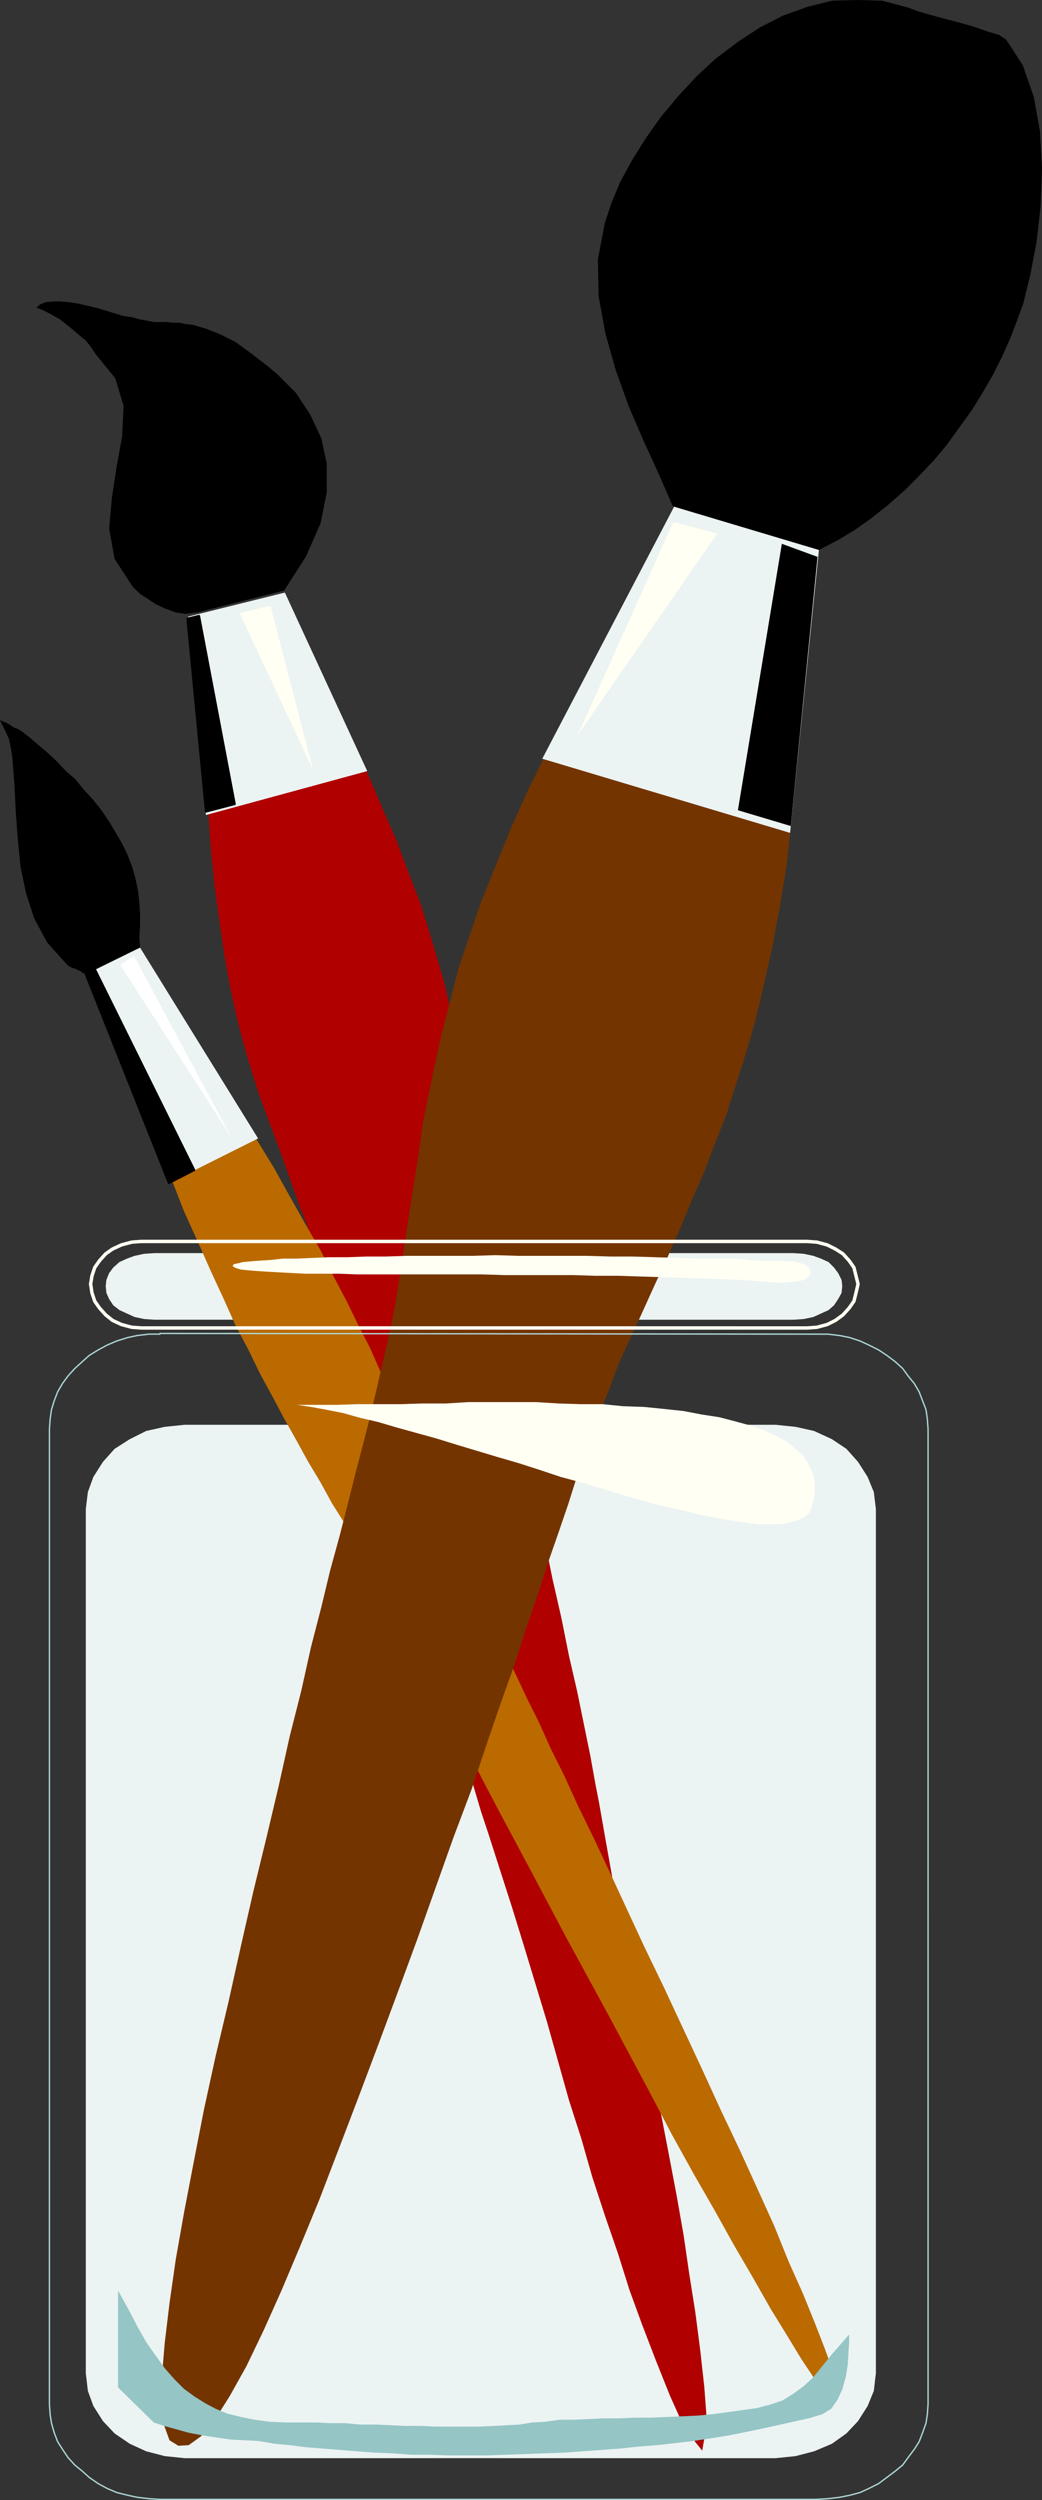 <?xml version="1.0" encoding="UTF-8" standalone="no"?>
<svg
   version="1.0"
   width="64.882mm"
   height="155.668mm"
   id="svg24"
   sodipodi:docname="Paintbrushes 1.wmf"
   xmlns:inkscape="http://www.inkscape.org/namespaces/inkscape"
   xmlns:sodipodi="http://sodipodi.sourceforge.net/DTD/sodipodi-0.dtd"
   xmlns="http://www.w3.org/2000/svg"
   xmlns:svg="http://www.w3.org/2000/svg">
  <rect width="100%" height="100%" fill="#333333" stroke="none"/>
  <sodipodi:namedview
     id="namedview24"
     pagecolor="#ffffff"
     bordercolor="#000000"
     borderopacity="0.25"
     inkscape:showpageshadow="2"
     inkscape:pageopacity="0.0"
     inkscape:pagecheckerboard="0"
     inkscape:deskcolor="#d1d1d1"
     inkscape:document-units="mm" />
  <defs
     id="defs1">
    <pattern
       id="WMFhbasepattern"
       patternUnits="userSpaceOnUse"
       width="6"
       height="6"
       x="0"
       y="0" />
  </defs>
  <path
     style="fill:#ecf3f3;fill-opacity:1;fill-rule:evenodd;stroke:none"
     d="M 36.186,294.904 H 186.745 l 2.423,0.162 2.262,0.485 1.777,0.646 1.777,0.808 1.292,1.293 0.969,1.293 0.808,1.616 0.162,1.454 -0.162,1.616 -0.808,1.454 -0.969,1.454 -1.292,1.131 -1.777,0.808 -1.777,0.808 -2.262,0.485 -2.423,0.162 H 36.348 l -2.423,-0.162 -2.262,-0.485 -1.777,-0.808 -1.777,-0.808 -1.454,-1.131 -0.969,-1.454 -0.646,-1.454 -0.162,-1.616 0.162,-1.454 0.646,-1.616 0.969,-1.293 1.454,-1.293 1.777,-0.808 1.777,-0.646 2.262,-0.485 2.423,-0.162 v 0 z"
     id="path1" />
  <path
     style="fill:#ecf3f3;fill-opacity:1;fill-rule:evenodd;stroke:none"
     d="M 43.455,335.302 H 182.545 l 4.685,0.485 4.362,0.97 4.2,1.939 3.392,2.262 2.746,3.07 2.262,3.555 1.454,3.555 0.485,4.04 V 558.459 l -0.485,4.201 -1.454,3.555 -2.262,3.555 -2.746,2.909 -3.392,2.424 -4.2,1.778 -4.362,1.131 -4.685,0.485 H 43.455 l -4.685,-0.485 -4.362,-1.131 -3.877,-1.778 -3.554,-2.424 -2.746,-2.909 -2.262,-3.555 -1.292,-3.555 -0.485,-4.201 V 355.177 l 0.485,-4.04 1.292,-3.555 2.262,-3.555 2.746,-3.07 3.554,-2.262 3.877,-1.939 4.362,-0.97 z"
     id="path2" />
  <path
     style="fill:#000000;fill-opacity:1;fill-rule:evenodd;stroke:none"
     d="m 22.293,83.058 4.846,5.979 1.939,6.464 -0.323,7.11 -1.292,7.11 -1.131,7.433 -0.646,7.272 1.292,7.11 4.2,6.464 0.646,0.646 1.131,1.131 1.777,1.131 1.939,1.293 2.1,0.97 2.585,0.97 2.423,0.323 2.585,-0.323 20.516,-5.171 5.169,-8.08 3.392,-7.756 1.454,-7.272 v -6.787 l -1.292,-5.979 -2.585,-5.494 -3.392,-5.171 -4.2,-4.201 -2.262,-1.939 -2.1,-1.616 -2.1,-1.616 -1.777,-1.293 -1.777,-1.293 -1.939,-0.97 -1.615,-0.808 -1.615,-0.646 -1.615,-0.646 -1.615,-0.485 -1.615,-0.485 -1.615,-0.162 -1.454,-0.323 h -1.615 l -1.615,-0.162 h -1.777 -1.131 l -1.615,-0.323 -1.777,-0.323 -1.777,-0.485 -2.1,-0.323 -2.1,-0.646 -2.1,-0.646 -2.262,-0.646 -2.1,-0.485 -2.1,-0.485 -2.1,-0.323 -1.939,-0.162 h -1.615 l -1.777,0.162 -1.292,0.485 -0.969,0.808 1.292,0.485 1.939,0.97 2.262,1.293 2.1,1.616 2.262,1.939 1.777,1.454 1.292,1.616 z"
     id="path3" />
  <path
     style="fill:#b00000;fill-opacity:1;fill-rule:evenodd;stroke:none"
     d="m 165.26,576.719 -4.039,-5.009 -3.554,-7.918 -3.231,-8.08 -3.231,-8.403 -3.069,-8.403 -2.746,-8.726 -3.069,-8.888 -2.908,-8.888 -2.585,-9.049 -2.908,-9.049 -2.585,-9.211 -2.585,-9.211 -2.746,-9.049 -2.746,-9.049 -2.746,-8.888 -2.908,-9.049 -2.746,-8.564 -1.615,-4.848 -1.777,-5.979 -1.777,-6.948 -2.262,-7.756 -2.1,-8.241 -2.423,-8.726 -2.423,-8.888 -2.585,-9.372 -2.585,-9.049 -2.262,-9.049 -2.585,-8.726 -2.262,-8.241 -2.262,-7.595 -2.1,-6.948 -1.777,-5.817 -1.777,-5.009 -3.554,-9.534 -3.069,-8.726 -3.069,-7.756 -2.585,-7.272 -2.423,-6.787 -2.423,-6.464 -2.262,-6.14 -1.939,-6.14 -1.777,-6.14 -1.615,-6.302 -1.454,-6.787 -1.292,-7.11 -1.131,-7.756 -1.131,-8.241 -0.969,-9.211 -0.646,-10.342 36.671,-9.372 4.039,9.372 3.716,8.564 2.908,7.756 2.746,7.11 2.1,6.787 1.939,6.464 1.777,6.302 1.292,5.979 1.292,6.302 1.131,6.14 1.131,6.625 0.969,7.11 0.969,7.595 1.131,8.241 1.292,9.049 1.454,10.019 0.808,5.171 0.969,6.14 1.454,7.272 1.615,7.756 1.777,8.564 1.777,9.049 2.1,9.211 2.1,9.534 1.939,9.534 2.1,9.211 1.777,8.888 1.939,8.403 1.615,7.918 1.454,7.11 1.131,6.302 0.969,5.009 1.615,9.211 1.615,9.049 1.939,9.049 1.939,9.372 1.939,9.211 1.777,9.372 1.939,9.211 1.939,9.372 1.777,9.211 1.777,9.372 1.615,9.211 1.292,8.888 1.454,9.211 1.131,8.726 0.969,8.726 0.646,8.564 z"
     id="path4" />
  <path
     style="fill:#ecf3f3;fill-opacity:1;fill-rule:evenodd;stroke:none"
     d="m 67.041,139.453 -22.778,5.656 4.2,46.7 37.963,-10.342 -19.385,-42.014 z"
     id="path5" />
  <path
     style="fill:#fffff3;fill-opacity:1;fill-rule:evenodd;stroke:none"
     d="m 56.379,144.301 17.285,36.843 -10.016,-38.62 -7.27,1.778 z"
     id="path6" />
  <path
     style="fill:#000000;fill-opacity:1;fill-rule:evenodd;stroke:none"
     d="m 44.102,145.594 4.362,45.407 6.785,-1.778 -8.4,-44.276 -2.746,0.646 z"
     id="path7" />
  <path
     style="fill:none;stroke:#000000;stroke-width:0.485px;stroke-linecap:round;stroke-linejoin:round;stroke-miterlimit:4;stroke-dasharray:none;stroke-opacity:1"
     d="m 44.102,145.594 4.362,45.407 6.785,-1.778 -8.4,-44.276 -2.746,0.646 v 0"
     id="path8" />
  <path
     style="fill:#bb6a00;fill-opacity:1;fill-rule:evenodd;stroke:none"
     d="m 196.438,564.276 -0.969,-0.323 -1.777,-1.616 -2.262,-2.909 -2.908,-4.363 -3.231,-5.333 -3.877,-6.302 -4.039,-7.11 -4.523,-7.756 -4.685,-8.403 -5.008,-8.726 -5.008,-9.049 -5.008,-9.534 -5.008,-9.372 -5.008,-9.372 -5.008,-9.211 -4.846,-8.888 -4.362,-8.241 -4.2,-7.918 -3.877,-7.272 -3.716,-6.948 -3.392,-6.464 -3.069,-5.979 -2.908,-5.494 -2.746,-5.333 -2.585,-4.848 -2.585,-4.848 -2.1,-4.363 -2.262,-4.04 -2.1,-3.878 -2.1,-3.878 -2.1,-3.717 -1.939,-3.555 -3.069,-5.171 -2.908,-5.333 -3.069,-4.848 -2.746,-5.009 -2.908,-4.848 -2.746,-5.009 -2.908,-5.171 -2.746,-5.171 -2.908,-5.332 -2.746,-5.656 -3.069,-5.817 -2.746,-6.14 -3.069,-6.625 -3.069,-6.948 -3.231,-7.11 -3.069,-7.918 10.016,-4.525 9.693,-5.171 4.362,7.11 3.877,6.948 3.716,6.625 3.554,6.14 3.069,6.14 3.069,5.817 2.746,5.656 2.746,5.333 2.423,5.494 2.423,5.171 2.423,5.333 2.1,5.171 2.262,5.333 2.262,5.333 2.262,5.494 2.262,5.494 1.777,3.878 1.615,3.878 1.939,3.878 1.777,4.201 2.1,4.201 1.939,4.363 2.423,4.848 2.423,5.009 2.423,5.171 2.908,5.817 2.746,6.14 3.231,6.464 3.231,7.11 3.716,7.595 3.716,7.918 4.039,8.726 4.2,9.049 4.523,9.372 4.523,9.695 4.523,9.695 4.362,9.534 4.523,9.534 4.2,9.211 3.877,8.564 3.392,8.403 3.392,7.595 2.746,6.787 2.262,5.817 1.777,4.848 0.808,3.555 0.485,2.424 -0.646,1.131 v 0 z"
     id="path9" />
  <path
     style="fill:#ecf3f3;fill-opacity:1;fill-rule:evenodd;stroke:none"
     d="M 20.193,229.298 32.955,222.996 60.741,267.918 39.74,278.421 20.193,229.298 Z"
     id="path10" />
  <path
     style="fill:#ffffff;fill-opacity:1;fill-rule:evenodd;stroke:none"
     d="m 31.501,224.935 23.101,42.983 -26.332,-40.883 3.392,-2.101 v 0 z"
     id="path11" />
  <path
     style="fill:#000000;fill-opacity:1;fill-rule:evenodd;stroke:none"
     d="m 20.355,229.136 h -0.646 l -0.646,-0.485 -0.646,-0.323 -0.646,-0.323 -0.646,-0.162 -0.646,-0.323 -0.485,-0.323 -0.485,-0.485 -4.362,-4.848 L 8.077,216.209 6.139,210.23 4.846,204.09 4.2,197.626 3.716,191.001 3.392,184.537 2.908,178.235 2.585,176.134 2.1,173.872 0.969,171.448 0,169.509 l 0.808,0.323 0.808,0.323 0.808,0.485 0.969,0.646 0.969,0.323 0.969,0.646 0.808,0.646 0.646,0.485 2.262,1.939 2.1,1.778 2.262,2.101 2.1,2.262 2.262,1.939 1.939,2.424 2.1,2.262 1.939,2.424 1.777,2.585 1.454,2.424 1.615,2.747 1.292,2.585 1.131,2.909 0.808,2.747 0.646,3.07 0.323,2.909 0.162,2.585 v 2.747 l -0.162,2.747 0.162,2.424 z"
     id="path12" />
  <path
     style="fill:#000000;fill-opacity:1;fill-rule:evenodd;stroke:none"
     d="m 20.193,229.298 19.547,49.124 5.977,-3.07 -23.424,-47.346 -2.1,1.293 z"
     id="path13" />
  <path
     style="fill:none;stroke:#000000;stroke-width:0.485px;stroke-linecap:round;stroke-linejoin:round;stroke-miterlimit:4;stroke-dasharray:none;stroke-opacity:1"
     d="m 20.193,229.298 19.547,49.124 5.977,-3.07 -23.424,-47.346 -2.1,1.293 v 0"
     id="path14" />
  <path
     style="fill:#733400;fill-opacity:1;fill-rule:evenodd;stroke:none"
     d="m 42.002,575.588 2.423,-0.162 2.908,-2.101 3.231,-3.878 3.554,-5.656 3.877,-6.948 4.039,-8.403 4.2,-9.372 4.362,-10.342 4.523,-10.988 4.523,-11.796 4.685,-12.281 4.685,-12.443 4.685,-12.604 4.523,-12.281 4.362,-12.281 4.2,-11.796 4.2,-11.15 3.554,-10.665 3.392,-9.857 3.231,-9.049 2.746,-8.564 2.746,-7.918 2.423,-7.595 2.423,-6.948 2.262,-6.625 1.939,-6.14 2.1,-5.817 2.1,-5.494 1.777,-5.333 2.1,-5.171 1.777,-4.848 2.1,-4.686 3.231,-6.948 3.069,-6.787 3.069,-6.625 2.908,-6.625 2.746,-6.625 2.908,-6.625 2.585,-6.787 2.746,-6.948 2.262,-7.11 2.423,-7.595 2.262,-7.918 1.939,-8.241 1.939,-8.564 1.777,-9.534 1.615,-9.857 1.131,-10.503 -28.755,-8.08 -28.593,-8.564 -4.685,9.534 -4.039,9.049 -3.554,8.726 -3.392,8.403 -2.746,8.08 -2.585,7.595 -1.939,7.595 -1.939,7.433 -1.615,7.272 -1.454,6.948 -1.454,7.11 -0.969,7.272 -1.131,6.948 -1.131,7.272 -1.131,7.433 -1.131,7.595 -0.808,5.009 -0.969,5.171 -1.131,5.333 -1.292,5.494 -1.292,5.656 -1.454,6.14 -1.615,6.302 -1.777,6.787 -1.777,7.11 -1.939,7.595 -2.262,8.241 -2.1,8.726 -2.423,9.372 -2.262,10.18 -2.746,10.827 -2.585,11.635 -2.908,12.281 -3.069,12.604 -2.908,12.766 -2.908,13.089 -3.069,12.927 -2.746,12.604 -2.423,12.443 -2.262,11.796 -1.939,10.988 -1.454,10.18 -1.131,9.372 -0.646,7.756 v 6.625 l 0.485,5.009 1.292,3.555 z"
     id="path15" />
  <path
     style="fill:#000000;fill-opacity:1;fill-rule:evenodd;stroke:none"
     d="m 192.723,129.434 4.362,-2.262 4.039,-2.424 3.877,-2.747 3.877,-3.07 3.877,-3.393 3.392,-3.393 3.554,-3.717 3.231,-3.878 2.908,-4.04 2.908,-4.04 2.585,-4.201 2.423,-4.201 2.1,-4.201 1.939,-4.363 1.615,-4.201 1.454,-4.04 1.615,-6.625 1.454,-7.595 0.969,-8.564 0.323,-8.726 -0.485,-8.888 -1.454,-8.08 -2.585,-7.433 L 236.824,9.372 235.209,8.241 232.463,7.433 229.232,6.302 225.839,5.333 222.124,4.363 218.57,3.393 215.823,2.585 213.723,1.778 207.585,0.162 201.769,0 l -5.977,0.162 -5.816,1.454 -5.816,2.101 -5.331,2.747 -5.169,3.393 -5.169,3.878 -4.523,4.201 -4.362,4.686 -4.039,4.848 -3.554,5.009 -3.231,5.171 -2.746,5.009 -2.1,5.009 -1.615,4.848 -1.615,8.564 0.162,8.564 1.615,8.888 2.423,8.564 3.069,8.564 3.554,8.241 3.554,7.756 3.231,7.433 34.409,10.342 z"
     id="path16" />
  <path
     style="fill:none;stroke:#acd4d4;stroke-width:0.323px;stroke-linecap:round;stroke-linejoin:round;stroke-miterlimit:4;stroke-dasharray:none;stroke-opacity:1"
     d="m 37.64,313.81 154.437,0.162 h 2.746 l 2.746,0.323 2.423,0.485 2.423,0.808 2.1,0.97 2.262,1.131 1.939,1.293 1.939,1.454 1.777,1.616 1.292,1.778 1.454,1.778 1.131,1.939 0.808,2.101 0.808,2.101 0.323,2.262 0.162,2.424 V 565.731 l -0.162,2.424 -0.323,2.101 -0.808,2.262 -0.808,2.101 -1.131,1.778 -1.454,1.939 -1.292,1.778 -1.777,1.454 -1.939,1.454 -1.939,1.454 -2.262,1.131 -2.1,0.97 -2.423,0.646 -2.423,0.485 -2.746,0.323 -2.746,0.162 H 37.64 l -2.585,-0.162 -2.746,-0.323 -2.262,-0.485 -2.585,-0.646 -2.262,-0.97 -2.1,-1.131 -2.1,-1.454 -1.615,-1.454 -1.777,-1.454 -1.615,-1.778 -1.292,-1.939 -1.131,-1.778 -0.808,-2.101 -0.646,-2.262 -0.323,-2.101 -0.162,-2.424 V 336.433 l 0.162,-2.424 0.323,-2.262 0.646,-2.101 0.808,-2.101 1.131,-1.939 1.292,-1.778 1.615,-1.778 1.777,-1.616 1.615,-1.454 2.1,-1.293 2.1,-1.131 2.262,-0.97 2.585,-0.808 2.262,-0.485 2.746,-0.323 h 2.585"
     id="path17" />
  <path
     style="fill:#fffff3;fill-opacity:1;fill-rule:evenodd;stroke:none"
     d="m 69.787,330.615 h 4.685 4.685 l 4.846,-0.162 h 5.008 5.331 l 5.008,-0.162 h 5.493 l 5.331,-0.323 h 5.331 5.331 5.331 l 5.331,0.323 5.169,0.162 h 5.169 l 4.846,0.485 4.846,0.162 4.846,0.485 4.523,0.485 4.2,0.808 4.2,0.646 3.716,0.97 3.554,0.97 3.231,1.131 2.746,1.293 2.746,1.454 1.939,1.616 1.939,1.778 1.131,1.939 1.131,2.262 0.323,2.101 v 2.747 l -0.646,2.585 -0.485,1.454 -1.131,1.131 -1.615,0.808 -1.939,0.485 -2.1,0.485 h -2.746 -2.746 l -3.231,-0.485 -3.554,-0.485 -3.554,-0.646 -4.039,-0.808 -4.2,-1.131 -4.2,-0.808 -4.523,-1.293 -4.685,-1.293 -4.685,-1.454 -4.846,-1.454 -4.846,-1.293 -4.846,-1.616 -5.008,-1.616 -5.008,-1.454 -4.846,-1.454 -4.846,-1.454 -4.685,-1.454 -4.685,-1.293 -4.685,-1.293 -4.362,-1.293 -4.2,-0.97 -4.039,-1.131 -4.039,-0.808 -3.554,-0.646 -3.231,-0.485 v 0 z"
     id="path18" />
  <path
     style="fill:none;stroke:#fffff3;stroke-width:0.808px;stroke-linecap:round;stroke-linejoin:round;stroke-miterlimit:4;stroke-dasharray:none;stroke-opacity:1"
     d="M 33.278,292.157 H 189.976 l 2.262,0.162 2.423,0.646 1.939,0.97 1.777,1.131 1.454,1.616 1.131,1.616 0.485,1.939 0.485,1.939 -0.485,2.101 -0.485,1.939 -1.131,1.616 -1.454,1.616 -1.777,1.293 -1.939,0.97 -2.423,0.646 -2.262,0.162 H 33.278 l -2.262,-0.162 -2.423,-0.646 -2.1,-0.97 -1.615,-1.293 -1.454,-1.616 -1.131,-1.616 -0.646,-1.939 -0.323,-2.101 0.323,-1.939 0.646,-1.939 1.131,-1.616 1.454,-1.616 1.615,-1.131 2.1,-0.97 2.423,-0.646 2.262,-0.162"
     id="path19" />
  <path
     style="fill:#ecf3f3;fill-opacity:1;fill-rule:evenodd;stroke:none"
     d="m 192.723,129.434 -34.086,-10.18 -31.017,59.304 58.318,17.452 6.785,-66.576 z"
     id="path20" />
  <path
     style="fill:#fffff3;fill-opacity:1;fill-rule:evenodd;stroke:none"
     d="m 158.475,122.809 -22.455,50.093 32.794,-47.346 -10.339,-2.747 z"
     id="path21" />
  <path
     style="fill:#fffff3;fill-opacity:1;fill-rule:evenodd;stroke:none"
     d="m 54.764,297.812 0.323,-0.323 0.808,-0.162 1.292,-0.323 1.777,-0.162 2.1,-0.162 2.585,-0.162 2.908,-0.323 h 3.392 l 3.554,-0.162 3.877,-0.162 h 4.362 l 4.362,-0.162 h 4.685 l 4.846,-0.162 h 5.008 5.331 5.169 l 5.493,-0.162 5.331,0.162 h 5.493 5.493 5.169 l 5.654,0.162 h 5.169 l 5.331,0.162 5.008,0.162 4.846,0.162 h 4.685 4.685 l 4.362,0.485 h 3.877 l 3.716,0.162 h 0.485 0.808 l 0.808,0.162 0.969,0.323 0.808,0.162 0.646,0.485 0.646,0.808 0.162,0.97 -0.485,0.646 -0.485,0.485 -1.131,0.485 -1.292,0.162 -1.292,0.162 -1.292,0.162 h -1.292 -0.969 l -3.877,-0.323 -4.362,-0.323 -4.362,-0.162 -4.523,-0.162 -4.846,-0.162 -4.846,-0.162 -5.331,-0.162 -5.008,-0.162 h -5.331 l -5.169,-0.162 h -5.493 -5.331 -5.331 l -5.331,-0.162 h -5.169 -5.169 -5.008 -4.846 -4.685 -4.523 l -4.2,-0.162 h -4.039 -3.877 l -3.231,-0.162 -3.069,-0.162 -2.908,-0.162 -2.423,-0.162 -1.939,-0.162 -1.615,-0.162 -1.131,-0.323 -0.646,-0.323 z"
     id="path22" />
  <path
     style="fill:#95c5c5;fill-opacity:1;fill-rule:evenodd;stroke:none"
     d="m 27.786,539.068 v 22.784 l 8.4,8.241 2.423,0.808 2.908,0.808 2.908,0.808 3.392,0.646 3.231,0.485 3.392,0.485 3.392,0.162 3.069,0.162 3.716,0.646 3.554,0.323 3.716,0.485 4.039,0.323 4.039,0.323 4.039,0.323 4.362,0.323 4.2,0.162 4.2,0.323 h 4.362 l 4.362,0.162 h 4.685 4.362 l 4.523,-0.162 4.523,-0.162 4.523,-0.162 4.523,-0.162 4.523,-0.323 4.362,-0.323 4.362,-0.323 4.523,-0.485 4.362,-0.323 4.2,-0.485 4.2,-0.485 4.2,-0.646 4.039,-0.646 4.039,-0.808 3.877,-0.808 3.716,-0.808 3.554,-0.808 3.716,-0.808 3.231,-0.97 2.1,-1.293 1.454,-2.101 1.131,-2.424 0.808,-2.909 0.485,-2.909 0.162,-2.747 0.162,-2.424 v -1.939 l -2.262,2.585 -2.1,2.424 -2.1,2.585 -1.939,2.424 -2.262,2.101 -2.423,1.778 -2.585,1.616 -2.908,0.97 -3.069,0.808 -3.392,0.485 -3.554,0.485 -3.554,0.485 -3.554,0.323 -3.554,0.162 -3.554,0.162 -3.877,0.162 h -3.554 l -3.877,0.162 h -3.554 l -3.554,0.162 -3.554,0.162 h -3.392 l -3.392,0.485 -3.069,0.162 -2.908,0.485 -2.908,0.162 -3.069,0.162 -3.392,0.162 h -3.231 -3.554 -3.554 l -3.554,-0.162 h -3.716 l -3.392,-0.162 -3.554,-0.162 h -3.716 l -3.392,-0.323 h -3.554 l -3.231,-0.162 h -3.231 -4.039 l -3.716,-0.162 -3.554,-0.485 -3.231,-0.646 -3.231,-0.808 -2.746,-1.131 -2.423,-1.293 -2.585,-1.616 -2.423,-1.778 -2.262,-2.262 -2.262,-2.585 -2.1,-2.909 -2.262,-3.232 -2.1,-3.717 -2.1,-4.04 -2.423,-4.363 z"
     id="path23" />
  <path
     style="fill:#000000;fill-opacity:1;fill-rule:evenodd;stroke:none"
     d="m 183.999,127.98 8.4,3.07 -6.3,63.344 -12.439,-3.717 10.339,-62.697 z"
     id="path24" />
</svg>

